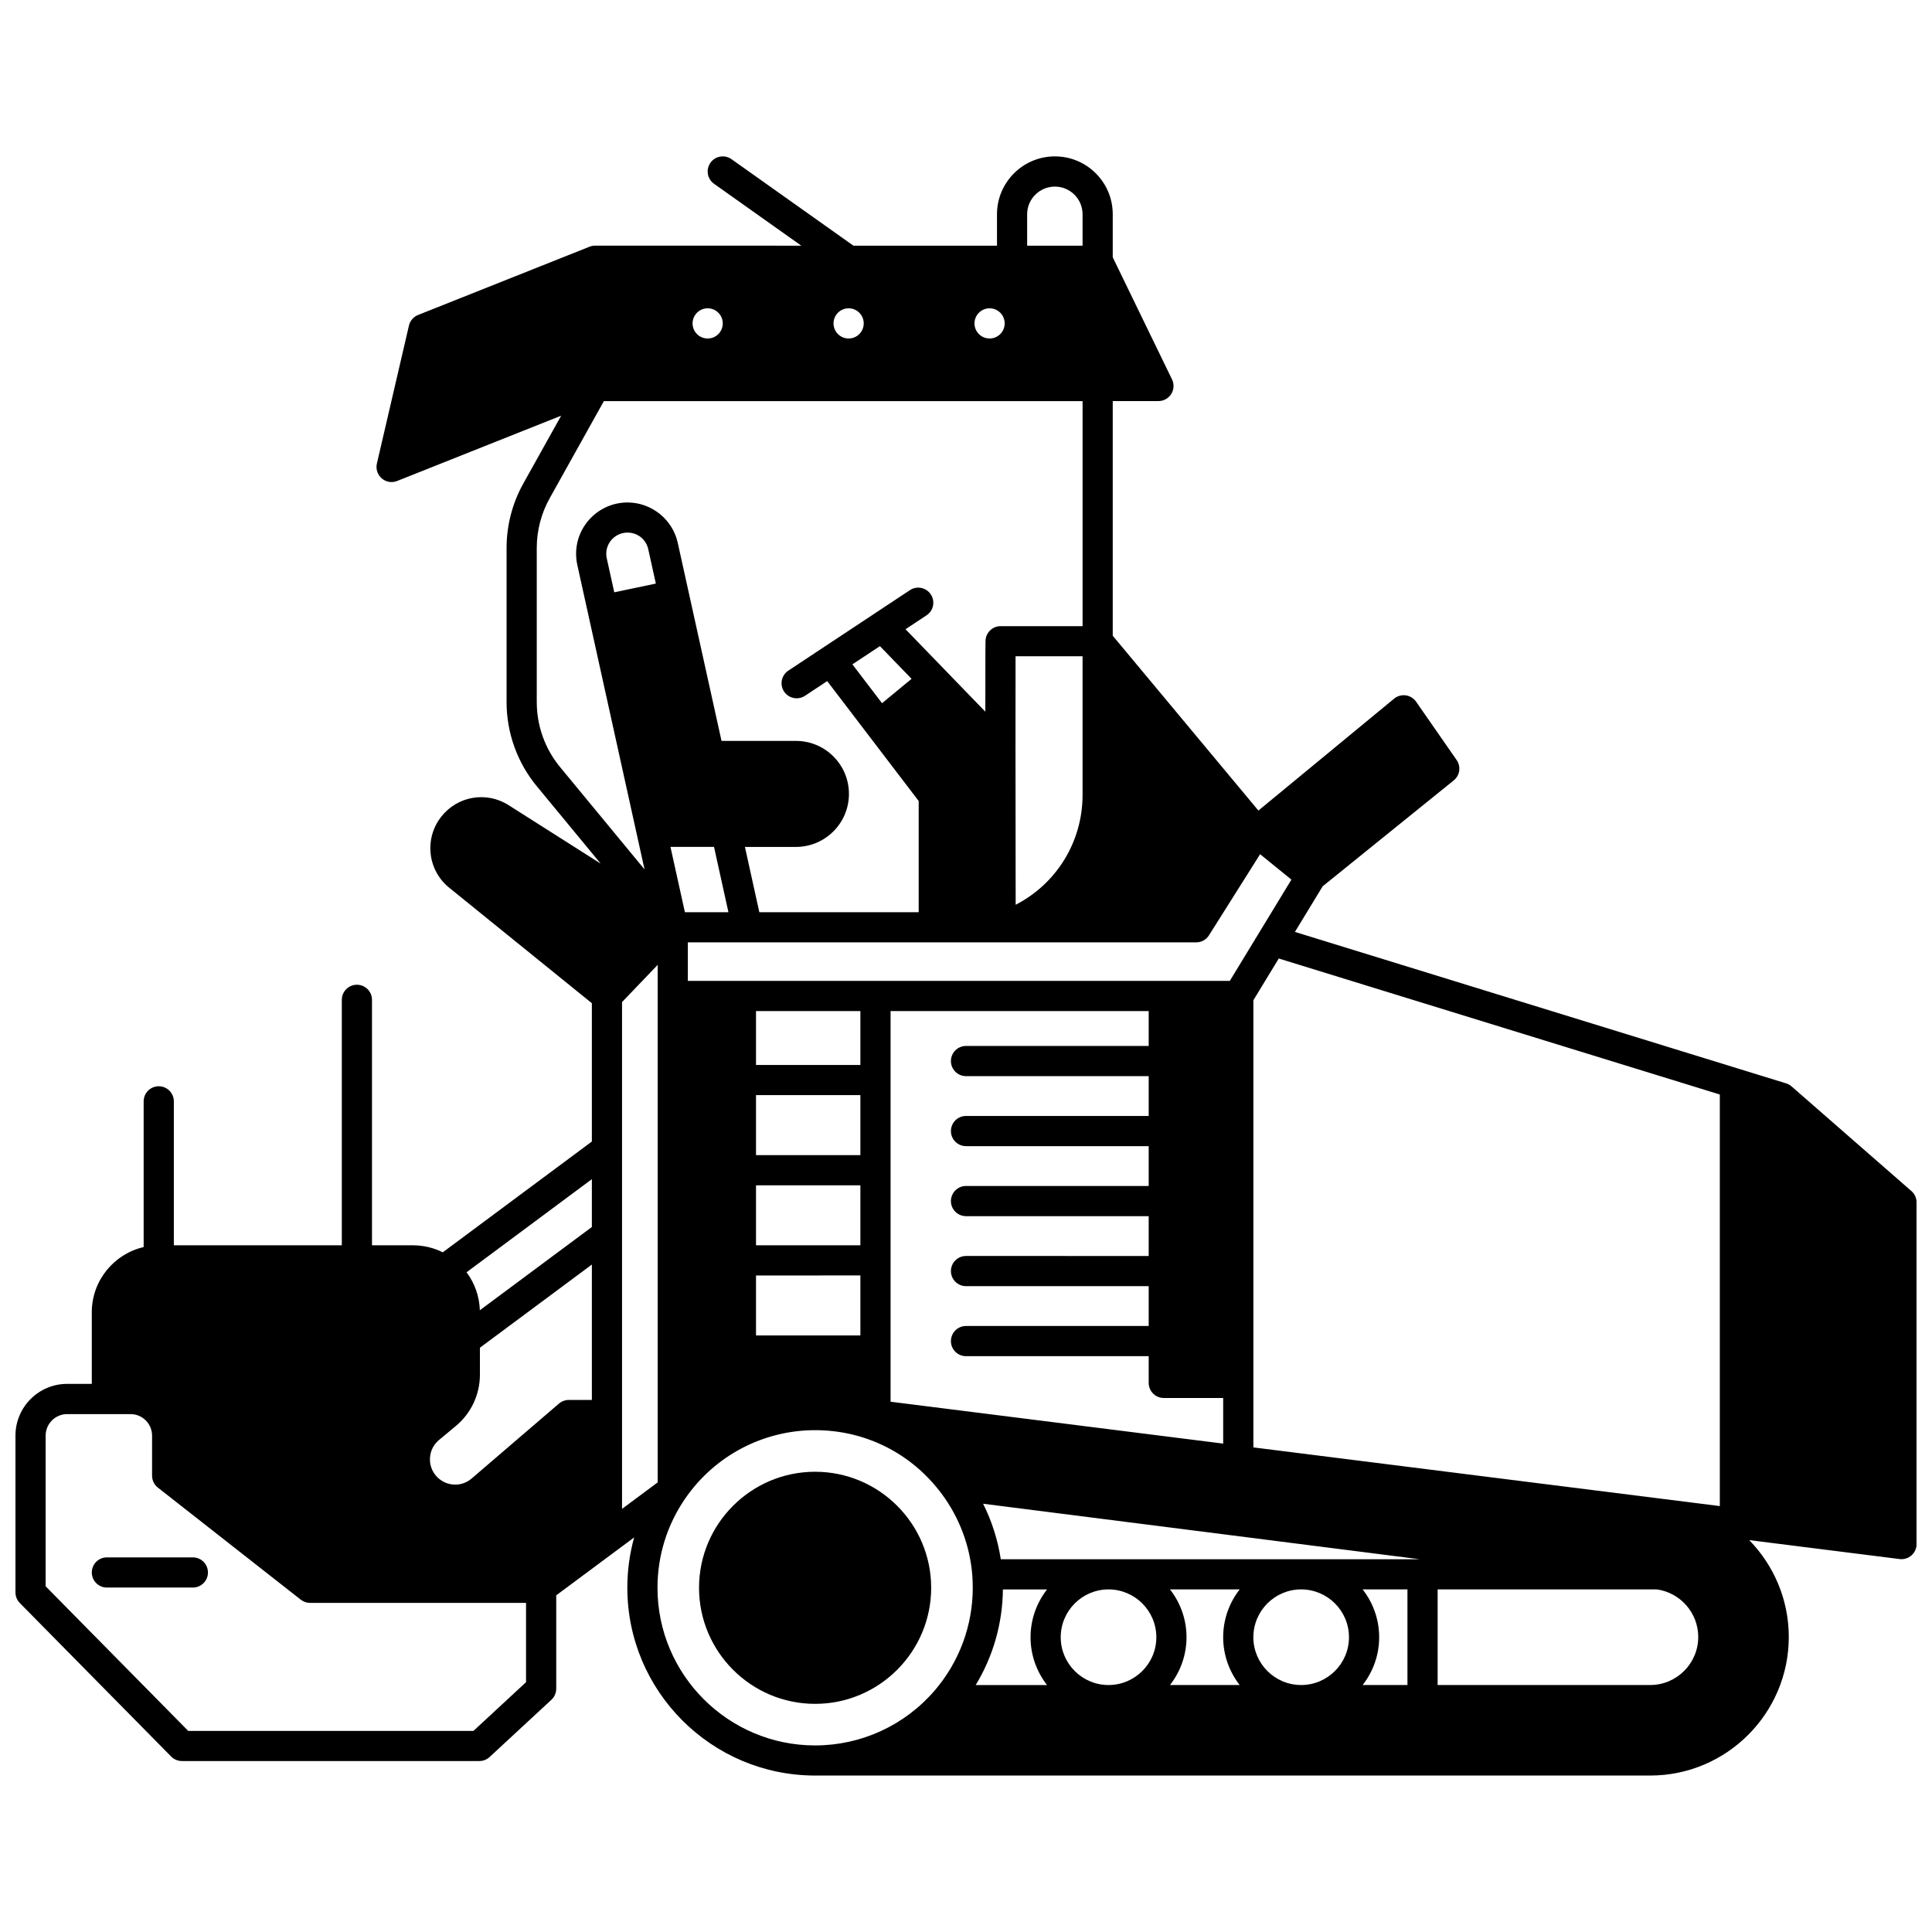 <?xml version="1.0" encoding="UTF-8"?>
<!-- Uploaded to: SVG Repo, www.svgrepo.com, Generator: SVG Repo Mixer Tools -->
<svg width="800px" height="800px" version="1.1" viewBox="144 144 512 512" xmlns="http://www.w3.org/2000/svg">
 <defs>
  <clipPath id="a">
   <path d="m148.09 185h503.81v430h-503.81z"/>
  </clipPath>
 </defs>
 <path d="m390.77 564.78c0-16.953-13.797-30.75-30.758-30.75s-30.758 13.793-30.758 30.75c0 16.961 13.797 30.758 30.758 30.758 16.957 0 30.758-13.797 30.758-30.758z"/>
 <g clip-path="url(#a)">
  <path d="m650.54 459.64-31.75-27.73c-0.422-0.367-0.918-0.645-1.453-0.809l-130.17-40.133 7.356-12.094 34.734-28.062c1.629-1.316 1.969-3.672 0.77-5.391l-10.746-15.465c-0.641-0.918-1.633-1.527-2.738-1.68-1.102-0.152-2.227 0.164-3.09 0.875l-35.965 29.656-38.602-46.332v-62.184h12.113c1.379 0 2.656-0.707 3.391-1.875 0.73-1.168 0.809-2.629 0.207-3.867l-15.711-32.363v-11.406c0-4.098-1.594-7.949-4.496-10.852-2.906-2.891-6.754-4.484-10.836-4.484-8.461 0-15.344 6.879-15.344 15.336v8.328h-38.043l-32.316-22.926c-1.805-1.277-4.297-0.852-5.574 0.949-1.277 1.801-0.855 4.297 0.949 5.574l23.121 16.402-54.656-0.004c-0.508 0-1.008 0.098-1.477 0.285l-45.422 18.082c-1.219 0.484-2.121 1.535-2.418 2.809l-8.496 36.566c-0.336 1.449 0.16 2.969 1.289 3.938 0.738 0.633 1.668 0.965 2.606 0.965 0.496 0 1-0.094 1.477-0.285l43.465-17.301-10.043 17.996c-2.894 5.191-4.426 11.086-4.426 17.043v40.883c0 8.121 2.844 16.031 8.004 22.27l16.926 20.508-24.395-15.488c-5.91-3.754-13.609-2.406-17.91 3.137-1.852 2.387-2.828 5.242-2.828 8.258 0 4.102 1.828 7.93 5.012 10.496l37.793 30.598v36.656l-39.512 29.359c-2.438-1.219-5.125-1.859-7.91-1.859l-10.844-0.004v-65.047c0-2.207-1.789-4-4-4-2.207 0-4 1.789-4 4v65.047h-44.512v-38.145c0-2.207-1.789-4-4-4-2.207 0-4 1.789-4 4v38.617c-7.859 1.82-13.746 8.871-13.746 17.281v18.973h-6.527c-7.551 0-13.699 6.148-13.699 13.707v41.562c0 1.051 0.414 2.059 1.152 2.809l40.113 40.684c0.75 0.762 1.777 1.191 2.848 1.191h78.82c1.008 0 1.977-0.379 2.719-1.066l16.375-15.164c0.816-0.758 1.281-1.82 1.281-2.934v-24.75l20.652-15.344c-1.195 4.305-1.809 8.777-1.809 13.332 0 27.445 22.328 49.77 49.77 49.77h221.3c20.25 0 36.727-16.477 36.727-36.727 0-9.898-3.977-18.996-10.488-25.664l39.859 5.019c1.141 0.145 2.285-0.211 3.144-0.969 0.859-0.758 1.352-1.852 1.352-3v-90.555c-0.004-1.148-0.5-2.246-1.371-3.004zm-349.69 19.48v35.879h-6.117c-0.953 0-1.879 0.344-2.602 0.965l-23.148 19.859c-1.234 1.059-2.742 1.617-4.356 1.617-1.906 0-3.727-0.82-5-2.25-1.215-1.367-1.809-3.125-1.672-4.949 0.137-1.824 0.988-3.473 2.398-4.641l4.414-3.668c4.078-3.379 6.414-8.355 6.414-13.656v-7.117zm3.949-187.15c-0.09-0.395-0.133-0.793-0.133-1.219 0-3.094 2.527-5.609 5.637-5.609 2.664 0 4.922 1.812 5.492 4.41l2.012 9.102-11.02 2.316zm72.387 23.262 8.387 8.664-7.824 6.461-7.856-10.297zm35.93 27.242c0-9.551 0-19.332 0.016-24.551h17.758v36.746c0 12.457-6.941 23.551-17.73 29.105-0.016-8.871-0.035-26.145-0.043-41.301zm47.891 51.262c1.375 0 2.648-0.703 3.383-1.867l13.551-21.496 8.297 6.734-16.332 26.844h-143.62v-10.215zm-35.906 184.15c0-6.988 5.684-12.676 12.664-12.676 6.988 0 12.676 5.688 12.676 12.676 0 6.984-5.688 12.664-12.676 12.664-6.981 0-12.664-5.68-12.664-12.664zm-80.75-119.77h27.66v15.895h-27.66zm27.66 39.797h-27.66v-15.902l27.66-0.004zm0-47.793h-27.66v-15.902h27.66zm0-23.898h-27.66v-14.273l27.66-0.004zm222.04 151.59c0 7.023-5.711 12.734-12.734 12.734h-56.328v-25.34h58.117c6.25 0.887 10.945 6.269 10.945 12.605zm-77.062 12.734h-11.871c2.731-3.504 4.375-7.891 4.375-12.664 0-4.777-1.645-9.172-4.379-12.676h11.875zm-15.496-12.664c0 6.984-5.688 12.664-12.676 12.664-6.984 0-12.664-5.684-12.664-12.664 0-6.988 5.684-12.676 12.664-12.676 6.992 0 12.676 5.688 12.676 12.676zm-28.965 12.664h-18.465c2.731-3.504 4.375-7.891 4.375-12.664 0-4.777-1.645-9.172-4.379-12.676h18.469c-2.731 3.504-4.375 7.898-4.375 12.676 0.004 4.773 1.648 9.164 4.375 12.664zm-92.516-75.078v-103.52h68.402v9.238h-48.41c-2.207 0-4 1.789-4 4 0 2.207 1.789 4 4 4h48.41v10.555l-48.41-0.004c-2.207 0-4 1.789-4 4 0 2.207 1.789 4 4 4h48.41v10.555h-48.41c-2.207 0-4 1.789-4 4 0 2.207 1.789 4 4 4h48.41v10.555l-48.41-0.004c-2.207 0-4 1.789-4 4 0 2.207 1.789 4 4 4h48.41v10.555h-48.41c-2.207 0-4 1.789-4 4 0 2.207 1.789 4 4 4h48.41v7.078c0 2.207 1.789 4 4 4h15.742v12.09zm-54.508-129.73-3.824-17.305h11.543l3.816 17.305zm-16.656 23.82 9.445-9.863v137.15l-9.445 7.019zm211.42 147.66h-111.05c-0.789-5.133-2.367-10.094-4.684-14.715zm-110.49 7.996h11.703c-2.731 3.504-4.375 7.898-4.375 12.676 0 4.773 1.645 9.164 4.371 12.664h-18.902c4.609-7.602 7.125-16.355 7.203-25.34zm189.99-131.16v109.07l-123.61-15.551v-118.5l6.727-11.059zm-272.23-204.35c0-2.211 1.789-4 4-4 2.211 0 4 1.789 4 4s-1.789 4-4 4c-2.211 0-4-1.793-4-4zm37.355 0c0-2.211 1.789-4 4-4s4 1.789 4 4-1.789 4-4 4-4-1.793-4-4zm37.355 0c0-2.211 1.789-4 4-4 2.211 0 4 1.789 4 4s-1.789 4-4 4c-2.211 0-4-1.793-4-4zm13.957-28.918c0-4.047 3.297-7.336 7.348-7.336 1.957 0 3.801 0.766 5.188 2.148 1.387 1.387 2.148 3.231 2.148 5.191v8.328h-14.684zm-129.96 129.31v-40.883c0-4.598 1.18-9.141 3.41-13.145l14.379-25.77h126.86v59.637h-21.723c-2.043 0-3.754 1.539-3.977 3.566-0.051 0.477-0.07 2.422-0.07 19.102l-21.152-21.852 5.574-3.691c1.844-1.219 2.348-3.699 1.125-5.539-1.219-1.84-3.703-2.348-5.539-1.125l-32.219 21.328c-1.84 1.219-2.348 3.699-1.129 5.539 0.77 1.164 2.043 1.793 3.34 1.793 0.758 0 1.523-0.215 2.203-0.664l5.887-3.898 24.246 31.781v29.469h-42.23l-3.816-17.305 13.508 0.004c7.75 0 14.055-6.301 14.055-14.043 0-3.754-1.465-7.289-4.121-9.945-2.648-2.648-6.18-4.109-9.934-4.109h-19.711l-11.602-52.5c-1.359-6.191-6.957-10.688-13.301-10.688-7.519 0-13.637 6.102-13.637 13.605 0 1.012 0.109 2.012 0.324 2.961l17.812 80.672-22.391-27.125c-3.977-4.812-6.168-10.91-6.168-17.176zm14.605 139.07-29.684 22.059c-0.117-3.652-1.367-7.168-3.519-10.062l33.203-24.676zm-17.445 120.63-13.941 12.914-75.582-0.004-37.789-38.324v-39.926c0-3.148 2.562-5.707 5.707-5.707h16.793c3.148 0 5.707 2.562 5.707 5.707v10.625c0 1.23 0.562 2.387 1.531 3.144l37.867 29.699c0.703 0.551 1.574 0.852 2.469 0.852h57.238zm34.836-25.012c0-8.504 2.539-16.684 7.344-23.656 7.801-11.348 20.672-18.121 34.43-18.121 13.344 0 25.566 6.148 33.539 16.871 4.699 6.312 7.508 13.801 8.117 21.617 0.082 1.188 0.121 2.262 0.121 3.285 0 9.965-3.57 19.617-10.055 27.176-7.949 9.277-19.512 14.598-31.719 14.598-23.035 0.004-41.777-18.738-41.777-41.77z"/>
 </g>
 <path d="m195.11 556.72h-22.781c-2.207 0-4 1.789-4 4 0 2.207 1.789 4 4 4h22.781c2.207 0 4-1.789 4-4s-1.793-4-4-4z"/>
</svg>